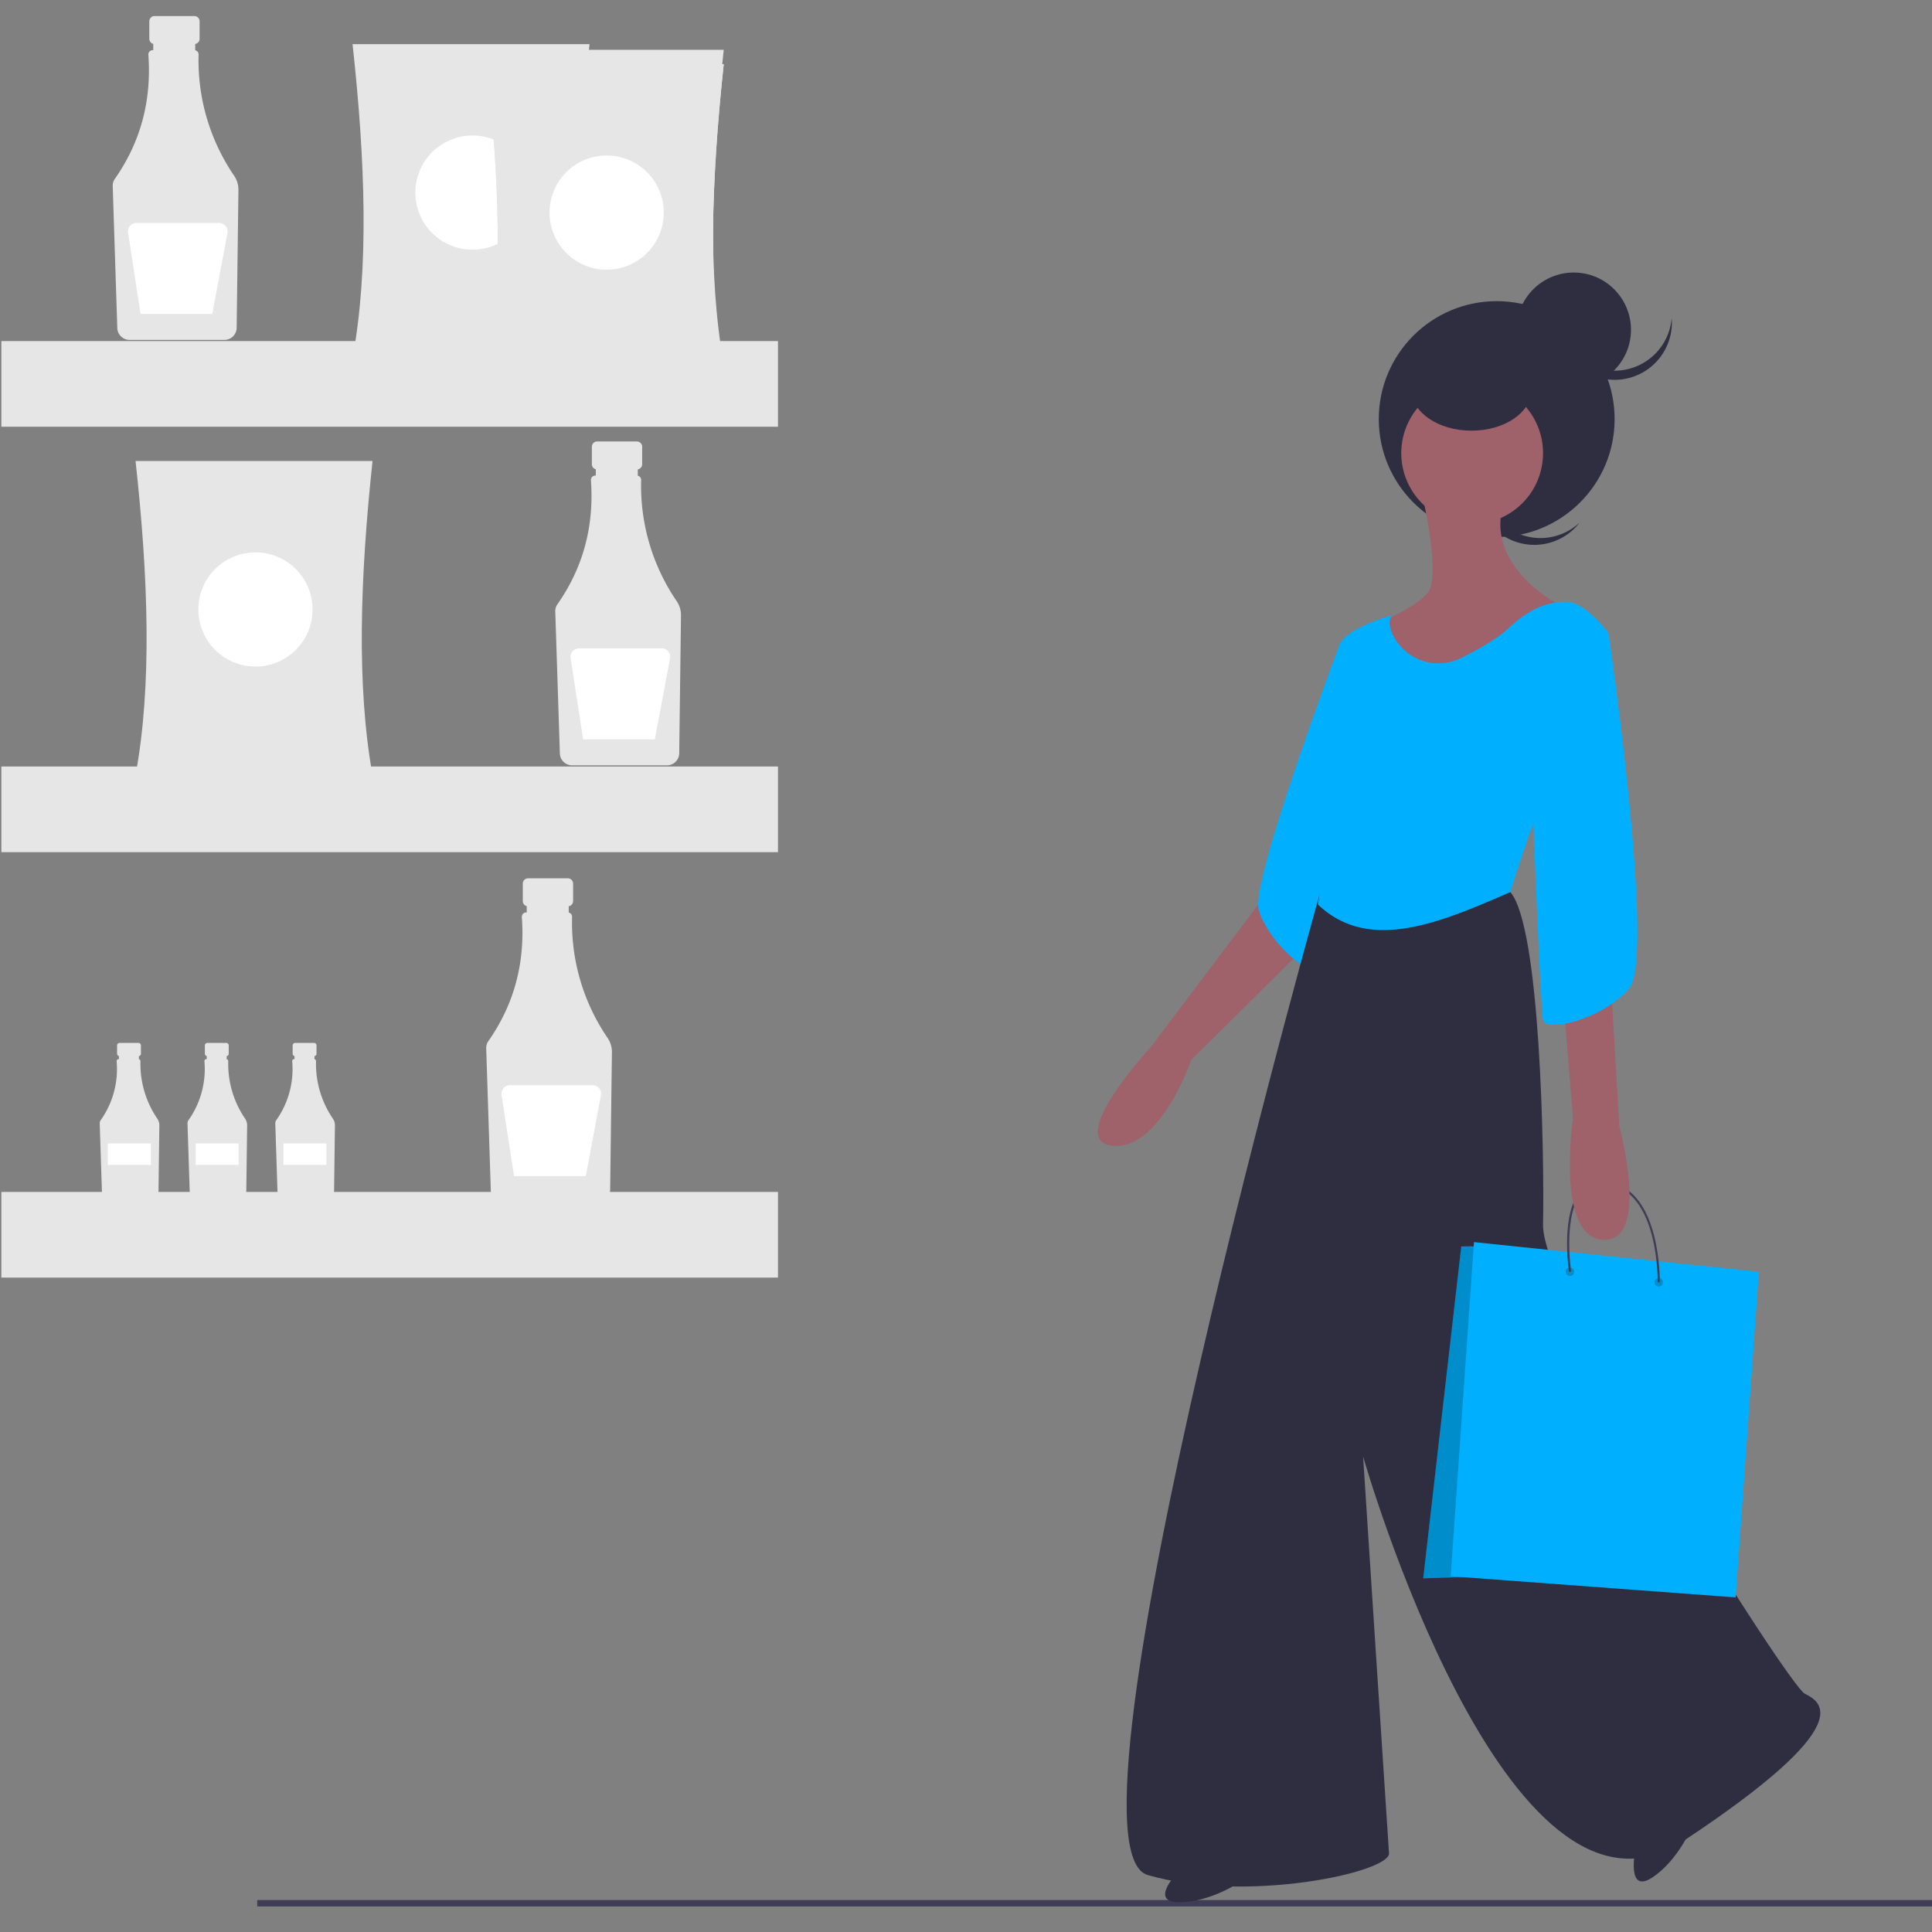 <?xml version="1.0" encoding="UTF-8" standalone="no"?>
<svg
   xmlns:dc="http://purl.org/dc/elements/1.1/"
   xmlns:cc="http://creativecommons.org/ns#"
   xmlns:rdf="http://www.w3.org/1999/02/22-rdf-syntax-ns#"
   xmlns:svg="http://www.w3.org/2000/svg"
   xmlns="http://www.w3.org/2000/svg"
   xmlns:sodipodi="http://sodipodi.sourceforge.net/DTD/sodipodi-0.dtd"
   xmlns:inkscape="http://www.inkscape.org/namespaces/inkscape"
   width="175mm"
   height="175mm"
   viewBox="0 0 175 175"
   version="1.1"
   id="svg8"
   inkscape:version="1.0.1 (3bc2e813f5, 2020-09-07)"
   sodipodi:docname="undraw_gone_shopping_vwmc_modifier.svg">
  <rect x="0" y="0" width="175" height="175" fill="#808080" stroke="none"/>
  <defs
     id="defs2" />
  <sodipodi:namedview
     id="base"
     pagecolor="#ffffff"
     bordercolor="#666666"
     borderopacity="1.0"
     inkscape:pageopacity="0.0"
     inkscape:pageshadow="2"
     inkscape:zoom="0.7"
     inkscape:cx="393.93908"
     inkscape:cy="381.36188"
     inkscape:document-units="mm"
     inkscape:current-layer="layer4"
     inkscape:document-rotation="0"
     showgrid="false"
     inkscape:window-width="1920"
     inkscape:window-height="1018"
     inkscape:window-x="-8"
     inkscape:window-y="-8"
     inkscape:window-maximized="1"
     showguides="true"
     inkscape:guide-bbox="true">
    <sodipodi:guide
       position="87.264,162.238"
       orientation="1,0"
       id="guide1564" />
    <sodipodi:guide
       position="83.121,86.267"
       orientation="0,-1"
       id="guide1566" />
  </sodipodi:namedview>
  <g
     inkscape:groupmode="layer"
     id="layer2"
     inkscape:label="Calque 2"
     sodipodi:insensitive="true"
     style="display:none">
    <rect
       style="fill:#dc0000;stroke-width:0.279"
       id="rect1001"
       width="175.045"
       height="171.927"
       x="0.214"
       y="0.446" />
  </g>
  <g
     inkscape:label="Calque 1"
     inkscape:groupmode="layer"
     id="layer1"
     style="display:inline">
    <g
       id="g999"
       transform="matrix(0.265,0,0,0.265,0.123,1.454)">
      <path
         d="m 711.661,406.335 -6.989,16.309 -42.869,56.848 c 0,0 -29.356,31.686 -13.047,33.55 16.309,1.864 27.026,-29.356 27.026,-29.356 l 50.324,-49.858 5.592,-22.832 z"
         transform="translate(-269.035,-126.923)"
         fill="#9f616a"
         id="path833" />
      <path
         d="m 733.095,340.168 -6.754,1.891 c 0,0 -30.329,80.57 -27.533,90.355 2.796,9.785 15.377,21.9 20.969,20.969 5.592,-0.932 13.319,-113.214 13.319,-113.214 z"
         transform="translate(-269.035,-126.923)"
         fill="#00b0ff"
         id="path835" />
      <path
         d="m 827.473,754.22 c 0,0 -2.966,14.863 5.949,8.915 8.915,-5.949 13.563,-17.452 13.563,-17.452 z"
         transform="translate(-269.035,-126.923)"
         fill="#2f2e41"
         id="path837" />
      <path
         d="m 721.912,418.916 c 0,0 -94.591,333.633 -61.042,343.418 33.55,9.785 82.942,-0.932 82.476,-7.455 -0.466,-6.524 -8.853,-135.596 -8.853,-135.596 0,0 48.927,171.476 109.502,131.403 60.576,-40.073 47.063,-47.529 41.471,-50.324 -5.592,-2.796 -89.932,-135.596 -89.466,-160.293 0.466,-24.696 -0.932,-102.047 -11.183,-113.696 z"
         transform="translate(-269.035,-126.923)"
         fill="#2f2e41"
         id="path839" />
      <polygon
         points="87.455,646.154 87.455,643.972 661.93,643.972 661.535,646.154 "
         fill="#3f3d56"
         id="polygon841" />
      <path
         d="m 781.993,300.296 a 19.568,19.568 0 0 1 -2.431,-26.383 c -0.394,0.369 -0.779,0.753 -1.148,1.161 a 19.571,19.571 0 0 0 29.033,26.251 c 0.369,-0.408 0.712,-0.83 1.04,-1.259 a 19.568,19.568 0 0 1 -26.494,0.23 z"
         transform="translate(-269.035,-126.923)"
         fill="#2f2e41"
         id="path843" />
      <circle
         cx="511.123"
         cy="137.758"
         r="40.306"
         fill="#2f2e41"
         id="circle845" />
      <path
         d="m 671.588,760.936 c 0,0 -10.717,10.717 0,10.717 10.717,0 20.969,-6.989 20.969,-6.989 z"
         transform="translate(-269.035,-126.923)"
         fill="#2f2e41"
         id="path847" />
      <path
         d="m 754.53,289.844 c 0,0 6.989,28.89 1.864,34.482 -5.126,5.592 -16.309,9.785 -16.309,9.785 l 1.864,52.188 c 0,0 21.434,-7.455 22.366,-8.387 0.932,-0.932 20.037,-31.22 20.037,-31.22 l 18.639,-17.707 c 0,0 -28.424,-13.513 -20.037,-36.811 8.387,-23.298 -28.424,-2.33 -28.424,-2.33 z"
         transform="translate(-269.035,-126.923)"
         fill="#9f616a"
         id="path849" />
      <circle
         cx="771.771"
         cy="276.33"
         r="24.23"
         transform="rotate(-80.783,562.663,370.975)"
         fill="#9f616a"
         id="circle851" />
      <path
         d="m 784.818,426.372 c 0,0 10.717,-35.414 15.843,-40.073 5.126,-4.66 17.707,-48.461 17.707,-48.461 0,0 -7.921,-10.717 -14.445,-10.717 -6.524,0 -12.581,2.33 -20.037,9.319 -3.511,3.292 -9.915,6.913 -15.708,9.824 a 17.378,17.378 0 0 1 -23.524,-7.852 c -1.158,-2.461 -1.54,-4.82 -0.375,-6.632 0,0 -17.241,4.66 -18.173,11.183 -0.932,6.524 0,20.037 -1.398,22.832 -1.398,2.796 -5.592,6.989 -3.728,24.696 1.864,17.707 -1.945,40.097 -1.945,40.097 17.406,16.609 41.521,6.357 65.783,-4.218 z"
         transform="translate(-269.035,-126.923)"
         fill="#00b0ff"
         id="path853" />
      <ellipse
         cx="502.503"
         cy="127.74"
         rx="20.503"
         ry="13.979"
         fill="#2f2e41"
         id="ellipse855" />
      <circle
         cx="537.45"
         cy="107.237"
         r="19.571"
         fill="#2f2e41"
         id="circle857" />
      <path
         d="m 820.464,248.139 a 19.568,19.568 0 0 1 -19.498,-17.94 c -0.044,0.538 -0.073,1.081 -0.073,1.631 a 19.571,19.571 0 0 0 39.141,0.017 v -0.017 c 0,-0.55 -0.029,-1.093 -0.073,-1.631 a 19.568,19.568 0 0 1 -19.498,17.94 z"
         transform="translate(-269.035,-126.923)"
         fill="#2f2e41"
         id="path859" />
      <polygon
         points="499.018,420.53 486.008,534.01 528.918,532.57 505.528,420.53 "
         fill="#00b0ff"
         id="polygon861" />
      <polygon
         points="499.018,420.53 486.008,534.01 528.918,532.57 505.528,420.53 "
         opacity="0.2"
         style="isolation:isolate"
         id="polygon863" />
      <polygon
         points="495.408,533.29 592.798,540.52 600.748,429.2 503.358,419.08 "
         fill="#00b0ff"
         id="polygon865" />
      <circle
         cx="536.148"
         cy="429.2"
         r="1.45"
         opacity="0.2"
         style="isolation:isolate"
         id="circle867" />
      <circle
         cx="566.508"
         cy="432.81"
         r="1.45"
         opacity="0.2"
         style="isolation:isolate"
         id="circle869" />
      <path
         d="m 835.903,559.743 h -0.72 c 0,-0.31 0.51,-30.8 -17,-33.61 -3.45,-0.55 -6.27,0.23 -8.38,2.32 -7.23,7.17 -4.24,27.42 -4.21,27.62 l -0.71,0.11 c -0.13,-0.85 -3.07,-20.82 4.42,-28.24 2.28,-2.27 5.32,-3.12 9,-2.53 18.12,2.9 17.61,34.02 17.6,34.33 z"
         transform="translate(-269.035,-126.923)"
         fill="#3f3d56"
         id="path871" />
      <path
         d="m 819.765,402.142 -2.33,26.094 4.66,78.282 c 0,0 10.717,39.607 -5.592,38.675 -16.309,-0.932 -10.251,-41.471 -10.251,-41.471 l -7.455,-90.864 z"
         transform="translate(-269.035,-126.923)"
         fill="#9f616a"
         id="path873" />
      <path
         d="m 806.252,331.315 12.115,6.524 c 0,0 16.309,110.848 6.989,121.565 -9.319,10.717 -28.424,14.911 -29.356,10.717 -0.932,-4.194 -4.194,-89.414 -4.194,-89.414 z"
         transform="translate(-269.035,-126.923)"
         fill="#00b0ff"
         id="path875" />
      <path
         d="m 334.996,126.923 h -13.589 a 1.802,1.802 0 0 0 -1.802,1.802 v 5.965 a 1.802,1.802 0 0 0 1.802,1.802 h 2.252 v 8.937 h 9.085 v -8.937 h 2.252 a 1.802,1.802 0 0 0 1.802,-1.802 v -5.965 a 1.802,1.802 0 0 0 -1.802,-1.802 z"
         transform="translate(-269.035,-126.923)"
         fill="#e6e6e6"
         id="path877" />
      <path
         d="m 348.607,181.511 a 69.863,69.863 0 0 1 -12.154,-41.421 1.473,1.473 0 0 0 -1.15,-1.47 v -2.577 h -14.352 v 2.541 h -0.198 a 1.473,1.473 0 0 0 -1.471,1.475 q 6e-5,0.054 0.004,0.107 1.696,23.641 -11.454,42.402 a 4.058,4.058 0 0 0 -0.734,2.459 l 1.569,48.543 a 4.202,4.202 0 0 0 4.166,4.056 h 32.462 a 4.204,4.204 0 0 0 4.169,-4.127 l 0.605,-47.131 a 8.506,8.506 0 0 0 -1.462,-4.857 z"
         transform="translate(-269.035,-126.923)"
         fill="#e6e6e6"
         id="path879" />
      <path
         d="m 343.469,197.635 h -28.255 a 2.901,2.901 0 0 0 -2.867,3.342 l 4.27,27.753 h 24.518 l 5.186,-27.66 a 2.901,2.901 0 0 0 -2.851,-3.436 z"
         transform="translate(-269.035,-126.923)"
         fill="#ffffff"
         id="path881" />
      <path
         d="M 486.268,272.339 H 472.679 a 1.802,1.802 0 0 0 -1.802,1.802 v 5.965 a 1.802,1.802 0 0 0 1.802,1.802 h 2.252 v 8.937 h 9.085 v -8.937 h 2.252 a 1.802,1.802 0 0 0 1.802,-1.802 v -5.965 a 1.802,1.802 0 0 0 -1.802,-1.802 z"
         transform="translate(-269.035,-126.923)"
         fill="#e6e6e6"
         id="path883" />
      <path
         d="m 499.879,326.927 a 69.863,69.863 0 0 1 -12.154,-41.421 1.473,1.473 0 0 0 -1.15,-1.47 v -2.577 h -14.352 v 2.541 h -0.198 a 1.473,1.473 0 0 0 -1.471,1.475 q 6e-5,0.054 0.004,0.107 1.696,23.641 -11.454,42.402 a 4.058,4.058 0 0 0 -0.735,2.459 l 1.569,48.543 a 4.202,4.202 0 0 0 4.166,4.056 H 496.567 a 4.204,4.204 0 0 0 4.169,-4.127 l 0.605,-47.131 a 8.506,8.506 0 0 0 -1.462,-4.857 z"
         transform="translate(-269.035,-126.923)"
         fill="#e6e6e6"
         id="path885" />
      <path
         d="m 494.74,343.051 h -28.255 a 2.901,2.901 0 0 0 -2.867,3.342 l 4.27,27.753 h 24.518 l 5.186,-27.66 a 2.901,2.901 0 0 0 -2.851,-3.436 z"
         transform="translate(-269.035,-126.923)"
         fill="#ffffff"
         id="path887" />
      <path
         d="m 315.892,477.914 h -6.446 a 0.855,0.855 0 0 0 -0.855,0.855 v 2.829 a 0.855,0.855 0 0 0 0.855,0.855 h 1.068 v 4.239 h 4.309 v -4.239 h 1.068 a 0.855,0.855 0 0 0 0.855,-0.855 v -2.829 a 0.855,0.855 0 0 0 -0.855,-0.855 z"
         transform="translate(-269.035,-126.923)"
         fill="#e6e6e6"
         id="path889" />
      <path
         d="m 322.348,503.807 a 33.139,33.139 0 0 1 -5.765,-19.648 0.699,0.699 0 0 0 -0.546,-0.697 v -1.223 h -6.808 v 1.206 h -0.094 a 0.699,0.699 0 0 0 -0.698,0.699 q 0,0.025 0.002,0.051 a 30.243,30.243 0 0 1 -5.433,20.113 1.925,1.925 0 0 0 -0.348,1.167 l 0.744,23.026 a 1.993,1.993 0 0 0 1.976,1.924 h 15.398 a 1.994,1.994 0 0 0 1.977,-1.958 l 0.287,-22.356 a 4.035,4.035 0 0 0 -0.694,-2.304 z"
         transform="translate(-269.035,-126.923)"
         fill="#e6e6e6"
         id="path891" />
      <rect
         x="36.405"
         y="385.348"
         width="14.692"
         height="7.346"
         fill="#ffffff"
         id="rect893" />
      <path
         d="M 345.898,477.914 H 339.452 a 0.855,0.855 0 0 0 -0.855,0.855 v 2.829 a 0.855,0.855 0 0 0 0.855,0.855 h 1.068 v 4.239 h 4.31 v -4.239 h 1.068 a 0.855,0.855 0 0 0 0.855,-0.855 v -2.829 a 0.855,0.855 0 0 0 -0.855,-0.855 z"
         transform="translate(-269.035,-126.923)"
         fill="#e6e6e6"
         id="path895" />
      <path
         d="m 352.354,503.807 a 33.139,33.139 0 0 1 -5.765,-19.648 0.699,0.699 0 0 0 -0.546,-0.697 v -1.223 h -6.808 v 1.206 h -0.094 a 0.699,0.699 0 0 0 -0.698,0.699 q 0,0.025 0.002,0.051 a 30.243,30.243 0 0 1 -5.433,20.113 1.925,1.925 0 0 0 -0.348,1.167 l 0.744,23.026 a 1.993,1.993 0 0 0 1.976,1.924 h 15.398 a 1.994,1.994 0 0 0 1.977,-1.958 l 0.287,-22.356 a 4.035,4.035 0 0 0 -0.694,-2.304 z"
         transform="translate(-269.035,-126.923)"
         fill="#e6e6e6"
         id="path897" />
      <rect
         x="66.411"
         y="385.348"
         width="14.692"
         height="7.346"
         fill="#ffffff"
         id="rect899" />
      <path
         d="m 375.903,477.914 h -6.446 a 0.855,0.855 0 0 0 -0.855,0.855 v 2.829 a 0.855,0.855 0 0 0 0.855,0.855 h 1.068 v 4.239 h 4.31 v -4.239 h 1.068 a 0.855,0.855 0 0 0 0.855,-0.855 v -2.829 a 0.855,0.855 0 0 0 -0.855,-0.855 z"
         transform="translate(-269.035,-126.923)"
         fill="#e6e6e6"
         id="path901" />
      <path
         d="m 382.36,503.807 a 33.139,33.139 0 0 1 -5.765,-19.648 0.699,0.699 0 0 0 -0.546,-0.697 v -1.223 h -6.808 v 1.206 h -0.094 a 0.699,0.699 0 0 0 -0.698,0.699 q 0,0.025 0.002,0.051 a 30.243,30.243 0 0 1 -5.433,20.113 1.925,1.925 0 0 0 -0.348,1.167 l 0.744,23.026 a 1.993,1.993 0 0 0 1.976,1.924 h 15.398 a 1.994,1.994 0 0 0 1.977,-1.958 l 0.287,-22.356 a 4.035,4.035 0 0 0 -0.694,-2.304 z"
         transform="translate(-269.035,-126.923)"
         fill="#e6e6e6"
         id="path903" />
      <rect
         x="96.417"
         y="385.348"
         width="14.692"
         height="7.346"
         fill="#ffffff"
         id="rect905" />
      <path
         d="M 462.661,421.658 H 449.072 a 1.802,1.802 0 0 0 -1.802,1.802 v 5.965 a 1.802,1.802 0 0 0 1.802,1.802 h 2.252 v 8.937 h 9.085 v -8.937 h 2.252 a 1.802,1.802 0 0 0 1.802,-1.802 v -5.965 a 1.802,1.802 0 0 0 -1.802,-1.802 z"
         transform="translate(-269.035,-126.923)"
         fill="#e6e6e6"
         id="path907" />
      <path
         d="m 476.271,476.246 a 69.863,69.863 0 0 1 -12.154,-41.421 1.473,1.473 0 0 0 -1.15,-1.47 v -2.577 h -14.352 v 2.541 h -0.198 a 1.473,1.473 0 0 0 -1.471,1.475 q 6e-5,0.054 0.004,0.107 1.696,23.641 -11.454,42.402 a 4.058,4.058 0 0 0 -0.734,2.459 l 1.569,48.543 a 4.202,4.202 0 0 0 4.166,4.056 h 32.461 a 4.204,4.204 0 0 0 4.169,-4.127 l 0.605,-47.131 a 8.506,8.506 0 0 0 -1.462,-4.857 z"
         transform="translate(-269.035,-126.923)"
         fill="#e6e6e6"
         id="path909" />
      <path
         d="m 471.133,492.37 h -28.255 a 2.901,2.901 0 0 0 -2.867,3.342 l 4.27,27.753 h 24.518 l 5.186,-27.66 a 2.901,2.901 0 0 0 -2.851,-3.436 z"
         transform="translate(-269.035,-126.923)"
         fill="#ffffff"
         id="path911" />
      <path
         d="m 470.079,243.875 h -81.003 c 5.663,-30.619 4.36,-67.592 0,-107.354 h 81.003 c -4.244,39.762 -5.513,76.735 0,107.354 z"
         transform="translate(-269.035,-126.923)"
         fill="#e6e6e6"
         id="path913" />
      <circle
         cx="161.031"
         cy="60.347"
         r="19.519"
         fill="#ffffff"
         id="circle915" />
      <path
         d="m 395.908,386.363 h -81.003 c 5.663,-30.619 4.36,-67.592 0,-107.354 h 81.003 c -4.244,39.762 -5.513,76.735 0,107.354 z"
         transform="translate(-269.035,-126.923)"
         fill="#e6e6e6"
         id="path917" />
      <circle
         cx="86.859"
         cy="202.835"
         r="19.519"
         fill="#ffffff"
         id="circle919" />
      <path
         d="m 515.949,250.707 h -81.003 c 5.663,-30.619 4.36,-67.592 0,-107.354 h 81.003 c -4.244,39.762 -5.513,76.735 0,107.354 z"
         transform="translate(-269.035,-126.923)"
         fill="#e6e6e6"
         id="path921" />
      <circle
         cx="206.9"
         cy="67.179"
         r="19.519"
         fill="#ffffff"
         id="circle923" />
      <path
         d="m 515.949,245.827 h -81.003 c 5.663,-30.619 4.36,-67.592 0,-107.354 h 81.003 c -4.244,39.762 -5.513,76.735 0,107.354 z"
         transform="translate(-269.035,-126.923)"
         fill="#e6e6e6"
         id="path925" />
      <circle
         cx="206.9"
         cy="62.299"
         r="19.519"
         fill="#ffffff"
         id="circle927" />
      <path
         d="m 515.949,250.707 h -81.003 c 5.663,-30.619 4.36,-67.592 0,-107.354 h 81.003 c -4.244,39.762 -5.513,76.735 0,107.354 z"
         transform="translate(-269.035,-126.923)"
         fill="#e6e6e6"
         id="path929" />
      <circle
         cx="206.9"
         cy="67.179"
         r="19.519"
         fill="#ffffff"
         id="circle931" />
      <rect
         y="111.096"
         width="265.457"
         height="29.278"
         fill="#e6e6e6"
         id="rect933"
         x="0" />
      <rect
         y="256.512"
         width="265.457"
         height="29.278"
         fill="#e6e6e6"
         id="rect935"
         x="0" />
      <rect
         y="401.928"
         width="265.457"
         height="29.278"
         fill="#e6e6e6"
         id="rect937"
         x="0" />
    </g>
  </g>
  <g
     inkscape:groupmode="layer"
     id="layer3"
     inkscape:label="Calque 3"
     style="display:none"
     sodipodi:insensitive="true">
    <g
       id="g1123"
       transform="matrix(0.183,0,0,0.215,0.597,3.48)">
      <ellipse
         cx="738.317"
         cy="538.006"
         rx="48.503"
         ry="98.965"
         fill="#3f3d56"
         id="ellipse1020" />
      <path
         d="m 858.978,766.079 c 19.426,-116.551 0.196,-232.682 -9.4e-4,-233.84 l -3.779,0.64 c 0.196,1.153 19.315,116.673 -9.4e-4,232.571 z"
         transform="translate(-125.14,-66.083)"
         fill="#00b0ff"
         id="path1022" />
      <rect
         x="839.864"
         y="571.358"
         width="3.833"
         height="49.74"
         transform="rotate(-61.858,724.066,667.612)"
         fill="#00b0ff"
         id="rect1024" />
      <rect
         x="863.202"
         y="606.069"
         width="49.741"
         height="3.833"
         transform="rotate(-28.158,693.755,824.433)"
         fill="#00b0ff"
         id="rect1026" />
      <ellipse
         cx="854.855"
         cy="381.379"
         rx="94.866"
         ry="193.564"
         fill="#e6e6e6"
         id="ellipse1028" />
      <path
         d="m 969.428,763.995 c 37.944,-227.66 0.383,-454.492 -9.4e-4,-456.756 l -3.779,0.64 c 0.383,2.259 37.834,228.48 -9.4e-4,455.487 z"
         transform="translate(-125.14,-66.083)"
         fill="#00b0ff"
         id="path1030" />
      <rect
         x="935.682"
         y="383.443"
         width="3.833"
         height="97.287"
         transform="rotate(-61.858,819.884,503.471)"
         fill="#00b0ff"
         id="rect1032" />
      <rect
         x="979.497"
         y="453.168"
         width="97.287"
         height="3.833"
         transform="rotate(-28.157,833.82,671.537)"
         fill="#00b0ff"
         id="rect1034" />
      <ellipse
         cx="630.173"
         cy="264.877"
         rx="129.816"
         ry="264.877"
         fill="#e6e6e6"
         id="ellipse1036" />
      <path
         d="m 740.156,763.995 c 51.904,-311.42 0.524,-621.703 -9.3e-4,-624.801 l -3.779,0.64 c 0.524,3.092 51.794,312.765 -9.3e-4,623.532 z"
         transform="translate(-125.14,-66.083)"
         fill="#00b0ff"
         id="path1038" />
      <rect
         x="695.38"
         y="243.356"
         width="3.833"
         height="133.129"
         transform="rotate(-61.858,579.582,381.305)"
         fill="#00b0ff"
         id="rect1040" />
      <rect
         x="754.632"
         y="339.474"
         width="133.129"
         height="3.833"
         transform="rotate(-28.157,626.873,557.849)"
         fill="#00b0ff"
         id="rect1042" />
      <polygon
         points="0,698.05 910.908,698.05 910.513,700.231 0,700.231 "
         fill="#3f3d56"
         id="polygon1044" />
      <path
         d="m 281.14,742 h -22 c -11.508,0 -21.788,0.814 -28.574,5.175 A 36.987,36.987 0 0 0 198.14,728 h -22 a 37,37 0 0 0 -37,37 V 765 h 179 v -6e-5 C 318.14,744.565 301.574,742 281.14,742 Z"
         transform="translate(-125.14,-66.083)"
         fill="#3f3d56"
         id="path1046" />
      <path
         d="m 881.154,766.083 h 93.973 c -0.475,-17.532 -13.605,-21 -35.986,-21 h -22 c -22.381,0 -35.512,3.468 -35.986,21 z"
         transform="translate(-125.14,-66.083)"
         fill="#3f3d56"
         id="path1048" />
      <path
         d="m 318.357,505.92 h 14 v 21 a 7,7 0 0 1 -7,7 v 0 a 7,7 0 0 1 -7,-7 z"
         transform="rotate(24.836,412.843,202.721)"
         fill="#ffb9b9"
         id="path1050" />
      <path
         d="m 324.217,171.829 h 10e-5 a 51,51 0 0 1 51,51 v 57 h -102 V 222.829 a 51,51 0 0 1 51,-51 z"
         fill="#2f2e41"
         id="path1052" />
      <polygon
         points="267.217,662.837 289.717,663.329 286.217,708.837 275.217,706.837 "
         fill="#ffb9b9"
         id="polygon1054" />
      <polygon
         points="378.437,687.542 397.717,684.329 407.717,734.329 396.437,739.542 "
         fill="#ffb9b9"
         id="polygon1056" />
      <path
         d="m 527.857,753.412 -29.5,1.508 -80.5,-194.508 -2.195,175.168 -28.305,-3.66 C 367.401,622.909 350.889,526.072 376.857,465.412 l 88,7 z"
         transform="translate(-125.14,-66.083)"
         fill="#2f2e41"
         id="path1058" />
      <path
         d="m 393.673,805.572 -11.448,-0.619 a 2.959,2.959 0 0 1 -2.418,-4.408 l 17.424,-30.913 15.3,1.275 2.362,11.021 a 11.173,11.173 0 0 1 -4.034,11.136 l -7.503,5.879 a 9.641,9.641 0 0 1 -9.683,6.628 z"
         transform="translate(-125.14,-66.083)"
         fill="#2f2e41"
         id="path1060" />
      <path
         d="m 549.645,830.3 -9.888,3.399 a 4.016,4.016 0 0 1 -3.903,-0.735 l -17.21,-14.591 a 10.658,10.658 0 0 1 -3.294,-11.263 l 2.161,-7.025 16.385,-3.171 17.81,27.4 a 4.016,4.016 0 0 1 -2.062,5.987 z"
         transform="translate(-125.14,-66.083)"
         fill="#2f2e41"
         id="path1062" />
      <circle
         cx="317.217"
         cy="217.829"
         r="34"
         fill="#ffb9b9"
         id="circle1064" />
      <polygon
         points="307.717,243.329 338.717,239.329 351.717,268.329 311.717,275.329 "
         fill="#ffb9b9"
         id="polygon1066" />
      <path
         d="m 476.857,483.412 -103,-10 c 5.051,-54.954 21.977,-103.419 57,-142 l 50,-4 z"
         transform="translate(-125.14,-66.083)"
         fill="#3f3d56"
         id="path1068" />
      <polygon
         points="229.457,367.57 283.717,279.329 305.717,265.329 257.041,374.412 214.217,447.837 193.217,440.837 "
         fill="#3f3d56"
         id="polygon1070" />
      <polygon
         points="324.217,179.829 352.217,189.829 340.217,206.829 278.217,218.829 288.217,187.829 "
         fill="#2f2e41"
         id="polygon1072" />
      <circle
         cx="212.083"
         cy="364.863"
         r="93.691"
         fill="#00b0ff"
         id="circle1074" />
      <polygon
         points="207.059,442.263 248.238,400.586 289.418,358.908 304.922,415.409 320.426,471.91 263.743,457.087 "
         fill="#00b0ff"
         id="polygon1076" />
      <circle
         cx="212.198"
         cy="363.914"
         r="33.615"
         fill="#ffffff"
         id="circle1078" />
      <path
         d="m 430.357,528.92 h 14 v 21 a 7,7 0 0 1 -7,7 v 0 a 7,7 0 0 1 -7,-7 z"
         transform="rotate(24.836,524.843,225.721)"
         fill="#ffb9b9"
         id="path1080" />
      <path
         d="m 450.357,539.92 -18,-11 9.438,-64.247 39.062,-132.261 7.418,2.836 A 31.913,31.913 0 0 1 507.792,372.979 l -25.315,98.777 z"
         transform="translate(-125.14,-66.083)"
         fill="#3f3d56"
         id="path1082" />
    </g>
    <path
       style="fill:none;stroke:none;stroke-width:0.265px;stroke-linecap:butt;stroke-linejoin:miter;stroke-opacity:1"
       d="M 85.794,0.535 87.13,172.389"
       id="path1125" />
  </g>
  <g
     inkscape:groupmode="layer"
     id="layer4"
     inkscape:label="Calque 4"
     style="display:none">
    <g
       id="g1340"
       style="display:inline"
       transform="matrix(0.158,0,0,0.131,0.616,36.594)">
      <rect
         x="959.049"
         y="388.464"
         width="9.832"
         height="388.345"
         fill="#3f3d56"
         id="rect1129" />
      <path
         d="m 1107.38,489.196 c 0.626,135.795 -94.913,246.321 -94.913,246.321 0,0 -96.553,-109.641 -97.179,-245.435 -0.626,-135.795 94.913,-246.321 94.913,-246.321 0,0 96.553,109.641 97.179,245.435 z"
         transform="translate(-47.766,-51.242)"
         fill="#3f3d56"
         id="path1131" />
      <rect
         x="767.244"
         y="571.186"
         width="5.057"
         height="199.735"
         fill="#3f3d56"
         id="rect1133" />
      <path
         d="m 866.733,647.882 c 0.322,69.842 -48.816,126.689 -48.816,126.689 0,0 -49.66,-56.391 -49.982,-126.233 -0.322,-69.842 48.816,-126.689 48.816,-126.689 0,0 49.66,56.391 49.982,126.233 z"
         transform="translate(-47.766,-51.242)"
         fill="#3f3d56"
         id="path1135" />
      <ellipse
         cx="871.969"
         cy="776.515"
         rx="137"
         ry="21"
         fill="#3f3d56"
         id="ellipse1137" />
      <path
         d="m 931.034,338.324 c -11.607,-19.612 -34.57,-20.526 -34.57,-20.526 0,0 -22.376,-2.861 -36.731,27.008 -13.379,27.841 -31.845,54.722 -2.973,61.239 l 5.215,-16.232 3.23,17.44 a 112.967,112.967 0 0 0 12.353,0.211 c 30.92,-0.998 60.366,0.292 59.418,-10.803 -1.26,-14.75 5.226,-39.467 -5.942,-58.337 z"
         transform="translate(-47.766,-51.242)"
         fill="#2f2e41"
         id="path1139" />
      <path
         d="m 889.234,375.258 c 0,0 15,21 6,38 -9,17 21,35 21,35 l 22,-48 c 0,0 -26,-17 -19,-33 z"
         transform="translate(-47.766,-51.242)"
         fill="#fbbebe"
         id="path1141" />
      <circle
         cx="851.469"
         cy="307.015"
         r="26"
         fill="#fbbebe"
         id="circle1143" />
      <path
         d="m 809.255,388.313 21.728,-28.034 c 0,0 7.651,-29.385 18.731,-27.895 11.081,1.49 -4.377,35.24 -4.377,35.24 l -21.589,31.031 z"
         transform="translate(-47.766,-51.242)"
         fill="#fbbebe"
         id="path1145" />
      <polygon
         points="893.469,751.015 889.469,707.015 871.469,710.015 878.469,747.015 "
         fill="#fbbebe"
         id="polygon1147" />
      <polygon
         points="1060.469,712.015 1069.469,697.015 1042.469,662.015 1022.469,670.015 1049.469,707.015 "
         fill="#fbbebe"
         id="polygon1149" />
      <path
         d="m 913.234,432.258 -16.681,-21.959 c 0,0 -32.319,5.959 -35.319,8.959 -3,3 8,58 8,58 0,0 2,15 11,23 l 9,6 74,-15 2.782,-32.926 a 86.41,86.41 0 0 0 -22.782,-66.074 v 0 l -12.876,1.76 z"
         transform="translate(-47.766,-51.242)"
         fill="#575a89"
         id="path1151" />
      <path
         d="m 865.234,421.258 -5,-2 -23,-2 c 0,0 -8,-2 -6,-6 2,-4 4,-5 0,-6 -4,-1 -5,-2 -4,-5 1,-3 7,-9 7,-9 l -17,-14 c 0,0 -0.92,0.651 -2.407,1.855 -8.44,6.834 -35.147,31.489 -15.593,56.145 23,29 50,46 72,40 z"
         transform="translate(-47.766,-51.242)"
         fill="#575a89"
         id="path1153" />
      <path
         d="m 887.234,501.258 v 14 c 0,0 -9,17 -6,33 3,16 4,24 4,24 a 136.533,136.533 0 0 0 7,40 c 7,20 -16,151 13,153 29,2 45,4 54,-6 9,-10 -15,-182 -15,-182 0,0 82,171 99,164 17,-7 60,-23 55,-32 -5,-9 -131,-209 -131,-209 l -4,-9 z"
         transform="translate(-47.766,-51.242)"
         fill="#2f2e41"
         id="path1155" />
      <path
         d="m 935.234,791.258 c 0,0 -16,-1 -16,4 0,5 -8,22 -8,22 0,0 -6,20 10,18 16,-2 26,-20 26,-20 l -4,-19 z"
         transform="translate(-47.766,-51.242)"
         fill="#2f2e41"
         id="path1157" />
      <path
         d="m 1102.234,756.258 c 0,0 -14,-9 -13,-3 1,6 2,22 9,23 7,1 28,7 29,9 1,2 25,10 25,-3 0,-13 -15,-23 -15,-23 l -17,-13 c 0,0 -11,-1 -13,6 -2,7 -5,4 -5,4 z"
         transform="translate(-47.766,-51.242)"
         fill="#2f2e41"
         id="path1159" />
      <circle
         cx="851.508"
         cy="266.654"
         r="16.604"
         fill="#2f2e41"
         id="circle1161" />
      <path
         d="m 880.922,313.528 a 16.604,16.604 0 0 1 14.856,-16.51 16.772,16.772 0 0 0 -1.748,-0.093 16.604,16.604 0 1 0 0,33.208 16.772,16.772 0 0 0 1.748,-0.093 16.604,16.604 0 0 1 -14.856,-16.51 z"
         transform="translate(-47.766,-51.242)"
         fill="#2f2e41"
         id="path1163" />
      <polygon
         points="878.136,285.191 855.45,273.307 824.12,278.169 817.638,306.797 833.774,306.176 838.282,295.659 838.282,306.003 845.727,305.717 850.048,288.972 852.749,306.797 879.217,306.257 "
         fill="#2f2e41"
         id="polygon1165" />
      <path
         d="m 924.544,503.574 -34.987,0.946 c 0,0 -29.854,5.809 -28.179,-6.241 1.675,-12.05 30.799,-7.835 30.799,-7.835 l 31.88,-4.863 z"
         transform="translate(-47.766,-51.242)"
         fill="#fbbebe"
         id="path1167" />
      <path
         d="m 952.226,390.562 a 7.467,7.467 0 0 1 8.236,5.128 c 6.849,21.584 27.951,93.813 6.985,103.723 -24.694,11.672 -42.714,11.158 -42.714,11.158 l -9.645,-23.748 8.781,-8.24 9.374,-60.275 4.492,-25.55 z"
         transform="translate(-47.766,-51.242)"
         fill="#575a89"
         id="path1169" />
      <polygon
         points="858.969,434.515 897.969,425.515 897.969,379.515 893.969,419.515 "
         opacity="0.4"
         id="polygon1171" />
      <path
         d="m 756.98,298.705 v 0 a 46.84,46.84 0 0 1 27.352,19.87 l 3.271,5.066 0.165,0.21 57.385,16.791 a 4.183,4.183 0 0 1 2.861,5.115 l -4.455,16.335 a 4.183,4.183 0 0 1 -5.161,2.928 l -57.4,-16.044 -10e-4,0.002 -5.765,2.179 a 51.515,51.515 0 0 1 -33.122,1.126 v 0 z"
         transform="translate(-47.766,-51.242)"
         fill="#3f3d56"
         id="path1173" />
      <ellipse
         cx="811.107"
         cy="344.233"
         rx="3.504"
         ry="6.57"
         transform="rotate(-73.69,753.031,350.485)"
         fill="#575a89"
         id="ellipse1175" />
      <circle
         cx="766.716"
         cy="294.14"
         r="2.409"
         fill="#3f3d56"
         id="circle1177" />
      <ellipse
         cx="749.694"
         cy="325.728"
         rx="28.09"
         ry="12.703"
         transform="rotate(-72.034,690.569,332.958)"
         fill="#00b0ff"
         id="ellipse1179" />
      <path
         d="m 759.994,329.124 c 4.611,-14.22 3.357,-27.472 -2.711,-30.355 a 5.891,5.891 0 0 1 1.076,0.238 c 6.673,2.164 8.204,15.881 3.419,30.639 -4.785,14.758 -14.074,24.967 -20.748,22.803 a 5.863,5.863 0 0 1 -0.708,-0.284 c 6.564,0.836 15.139,-9.06 19.672,-23.041 z"
         transform="translate(-47.766,-51.242)"
         opacity="0.4"
         id="path1181" />
      <path
         d="M 757.734,298.758 627.497,197.732 a 861.922,861.922 0 0 1 -66.215,-57.386 C 524.156,104.959 473.758,76.666 415.08,61.602 272.519,25.005 159.582,89.897 108.214,185.181 c -78.495,145.604 -138.65,381.879 209.394,256.11 76.117,-27.506 153.165,-30.429 211.586,-44.918 l 211.54,-43.616 z"
         transform="translate(-47.766,-51.242)"
         fill="#00b0ff"
         id="path1183" />
      <circle
         cx="318.969"
         cy="70.515"
         r="7"
         fill="#f2f2f2"
         id="circle1185" />
      <polygon
         points="453.127,87.051 454.949,87.051 454.949,86.695 453.127,86.695 453.127,84.873 452.771,84.873 452.771,86.695 450.949,86.695 450.949,87.051 452.771,87.051 452.771,88.873 453.127,88.873 "
         fill="#f2f2f2"
         id="polygon1187" />
      <polygon
         points="636.127,239.051 637.949,239.051 637.949,238.695 636.127,238.695 636.127,236.873 635.771,236.873 635.771,238.695 633.949,238.695 633.949,239.051 635.771,239.051 635.771,240.873 636.127,240.873 "
         fill="#f2f2f2"
         id="polygon1189" />
      <polygon
         points="623.127,286.051 624.949,286.051 624.949,285.695 623.127,285.695 623.127,283.873 622.771,283.873 622.771,285.695 620.949,285.695 620.949,286.051 622.771,286.051 622.771,287.873 623.127,287.873 "
         fill="#f2f2f2"
         id="polygon1191" />
      <polygon
         points="64.127,326.051 65.949,326.051 65.949,325.695 64.127,325.695 64.127,323.873 63.771,323.873 63.771,325.695 61.949,325.695 61.949,326.051 63.771,326.051 63.771,327.873 64.127,327.873 "
         fill="#f2f2f2"
         id="polygon1193" />
      <polygon
         points="144.127,108.051 145.949,108.051 145.949,107.695 144.127,107.695 144.127,105.873 143.771,105.873 143.771,107.695 141.949,107.695 141.949,108.051 143.771,108.051 143.771,109.873 144.127,109.873 "
         fill="#f2f2f2"
         id="polygon1195" />
      <polygon
         points="455.127,294.051 456.949,294.051 456.949,293.695 455.127,293.695 455.127,291.873 454.771,291.873 454.771,293.695 452.949,293.695 452.949,294.051 454.771,294.051 454.771,295.873 455.127,295.873 "
         fill="#f2f2f2"
         id="polygon1197" />
      <polygon
         points="264.127,44.051 265.949,44.051 265.949,43.695 264.127,43.695 264.127,41.873 263.771,41.873 263.771,43.695 261.949,43.695 261.949,44.051 263.771,44.051 263.771,45.873 264.127,45.873 "
         fill="#f2f2f2"
         id="polygon1199" />
      <path
         d="m 314.415,238.915 -2.27,0.35 c 0.71,4.54 1.27,9.18 1.68,13.77 l 2.29,-0.2 c -0.41,-4.65 -0.98,-9.33 -1.7,-13.92 z"
         transform="translate(-47.766,-51.242)"
         fill="#e6e6e6"
         id="path1201" />
      <path
         d="m 308.205,211.575 -2.2,0.67 c 1.33,4.4 2.52,8.91 3.53,13.4 l 2.25,-0.51 c -1.03,-4.54 -2.24,-9.1 -3.58,-13.56 z"
         transform="translate(-47.766,-51.242)"
         fill="#e6e6e6"
         id="path1203" />
      <path
         d="m 298.295,185.355 -2.09,0.96 c 1.92,4.19 3.72,8.49 5.35,12.79 l 2.15,-0.81 c -1.65,-4.35 -3.46,-8.71 -5.41,-12.94 z"
         transform="translate(-47.766,-51.242)"
         fill="#e6e6e6"
         id="path1205" />
      <path
         d="m 284.895,160.775 -1.94,1.23 c 2.47,3.88 4.84,7.9 7.04,11.93 l 2.02,-1.1 c -2.22,-4.08 -4.62,-8.14 -7.12,-12.06 z"
         transform="translate(-47.766,-51.242)"
         fill="#e6e6e6"
         id="path1207" />
      <path
         d="m 268.235,138.245 -1.75,1.49 c 2.98,3.5 5.88,7.16 8.62,10.86 l 1.84,-1.37 c -2.76,-3.74 -5.69,-7.44 -8.71,-10.98 z"
         transform="translate(-47.766,-51.242)"
         fill="#e6e6e6"
         id="path1209" />
      <path
         d="m 248.655,118.185 -1.53,1.71 c 3.44,3.07 6.81,6.3 10.02,9.59 l 1.65,-1.61 c -3.25,-3.33 -6.66,-6.59 -10.14,-9.69 z"
         transform="translate(-47.766,-51.242)"
         fill="#e6e6e6"
         id="path1211" />
      <path
         d="m 226.535,100.965 -1.29,1.9 c 3.82,2.57 7.6,5.31 11.23,8.14 l 1.42,-1.81 c -3.68,-2.86 -7.5,-5.63 -11.36,-8.23 z"
         transform="translate(-47.766,-51.242)"
         fill="#e6e6e6"
         id="path1213" />
      <path
         d="m 206.405,89.005 v 2.6 c 2.39,1.25 4.76,2.56 7.08,3.9 l 1.15,-1.99 q -4.05,-2.34 -8.23,-4.51 z"
         transform="translate(-47.766,-51.242)"
         fill="#e6e6e6"
         id="path1215" />
      <path
         d="m 314.57,267.221 2.299,-0.042 c 0.042,2.321 0.045,4.655 0.009,6.936 l -2.298,-0.036 c 0.035,-2.256 0.032,-4.563 -0.01,-6.858 z"
         transform="translate(-47.766,-51.242)"
         fill="#e6e6e6"
         id="path1217" />
      <path
         d="m 179.415,435.915 -2.27,0.35 c 0.71,4.54 1.27,9.18 1.68,13.77 l 2.29,-0.2 c -0.41,-4.65 -0.98,-9.33 -1.7,-13.92 z"
         transform="translate(-47.766,-51.242)"
         fill="#e6e6e6"
         id="path1219" />
      <path
         d="m 173.205,408.575 -2.2,0.67 c 1.33,4.4 2.52,8.91 3.53,13.4 l 2.25,-0.51 c -1.03,-4.54 -2.24,-9.1 -3.58,-13.56 z"
         transform="translate(-47.766,-51.242)"
         fill="#e6e6e6"
         id="path1221" />
      <path
         d="m 163.295,382.355 -2.09,0.96 c 1.92,4.19 3.72,8.49 5.35,12.79 l 2.15,-0.81 c -1.65,-4.35 -3.46,-8.71 -5.41,-12.94 z"
         transform="translate(-47.766,-51.242)"
         fill="#e6e6e6"
         id="path1223" />
      <path
         d="m 149.895,357.775 -1.94,1.23 c 2.47,3.88 4.84,7.9 7.04,11.93 l 2.02,-1.1 c -2.22,-4.08 -4.62,-8.14 -7.12,-12.06 z"
         transform="translate(-47.766,-51.242)"
         fill="#e6e6e6"
         id="path1225" />
      <path
         d="m 133.235,335.245 -1.75,1.49 c 2.98,3.5 5.88,7.16 8.62,10.86 l 1.84,-1.37 c -2.76,-3.74 -5.69,-7.44 -8.71,-10.98 z"
         transform="translate(-47.766,-51.242)"
         fill="#e6e6e6"
         id="path1227" />
      <path
         d="m 113.655,315.185 -1.53,1.71 c 3.44,3.07 6.81,6.3 10.02,9.59 l 1.65,-1.61 c -3.25,-3.33 -6.66,-6.59 -10.14,-9.69 z"
         transform="translate(-47.766,-51.242)"
         fill="#e6e6e6"
         id="path1229" />
      <path
         d="m 91.535,297.965 -1.29,1.9 c 3.82,2.57 7.6,5.31 11.23,8.14 l 1.42,-1.81 c -3.68,-2.86 -7.5,-5.63 -11.36,-8.23 z"
         transform="translate(-47.766,-51.242)"
         fill="#e6e6e6"
         id="path1231" />
      <path
         d="m 71.405,286.005 v 2.6 c 2.39,1.25 4.76,2.56 7.08,3.9 l 1.15,-1.99 q -4.05,-2.34 -8.23,-4.51 z"
         transform="translate(-47.766,-51.242)"
         fill="#e6e6e6"
         id="path1233" />
      <path
         d="m 179.57,464.221 2.299,-0.042 c 0.042,2.321 0.045,4.655 0.009,6.936 l -2.298,-0.036 c 0.035,-2.256 0.032,-4.563 -0.01,-6.858 z"
         transform="translate(-47.766,-51.242)"
         fill="#e6e6e6"
         id="path1235" />
      <path
         d="m 641.415,336.915 -2.27,0.35 c 0.71,4.54 1.27,9.18 1.68,13.77 l 2.29,-0.2 c -0.41,-4.65 -0.98,-9.33 -1.7,-13.92 z"
         transform="translate(-47.766,-51.242)"
         fill="#e6e6e6"
         id="path1237" />
      <path
         d="m 635.205,309.575 -2.2,0.67 c 1.33,4.4 2.52,8.91 3.53,13.4 l 2.25,-0.51 c -1.03,-4.54 -2.24,-9.1 -3.58,-13.56 z"
         transform="translate(-47.766,-51.242)"
         fill="#e6e6e6"
         id="path1239" />
      <path
         d="m 625.295,283.355 -2.09,0.96 c 1.92,4.19 3.72,8.49 5.35,12.79 l 2.15,-0.81 c -1.65,-4.35 -3.46,-8.71 -5.41,-12.94 z"
         transform="translate(-47.766,-51.242)"
         fill="#e6e6e6"
         id="path1241" />
      <path
         d="m 611.895,258.775 -1.94,1.23 c 2.47,3.88 4.84,7.9 7.04,11.93 l 2.02,-1.1 c -2.22,-4.08 -4.62,-8.14 -7.12,-12.06 z"
         transform="translate(-47.766,-51.242)"
         fill="#e6e6e6"
         id="path1243" />
      <path
         d="m 595.235,236.245 -1.75,1.49 c 2.98,3.5 5.88,7.16 8.62,10.86 l 1.84,-1.37 c -2.76,-3.74 -5.69,-7.44 -8.71,-10.98 z"
         transform="translate(-47.766,-51.242)"
         fill="#e6e6e6"
         id="path1245" />
      <path
         d="m 575.655,216.185 -1.53,1.71 c 3.44,3.07 6.81,6.3 10.02,9.59 l 1.65,-1.61 c -3.25,-3.33 -6.66,-6.59 -10.14,-9.69 z"
         transform="translate(-47.766,-51.242)"
         fill="#e6e6e6"
         id="path1247" />
      <path
         d="m 553.535,198.965 -1.29,1.9 c 3.82,2.57 7.6,5.31 11.23,8.14 l 1.42,-1.81 c -3.68,-2.86 -7.5,-5.63 -11.36,-8.23 z"
         transform="translate(-47.766,-51.242)"
         fill="#e6e6e6"
         id="path1249" />
      <path
         d="m 533.405,187.005 v 2.6 c 2.39,1.25 4.76,2.56 7.08,3.9 l 1.15,-1.99 q -4.05,-2.34 -8.23,-4.51 z"
         transform="translate(-47.766,-51.242)"
         fill="#e6e6e6"
         id="path1251" />
      <path
         d="m 641.57,365.221 2.299,-0.042 c 0.042,2.321 0.045,4.655 0.009,6.936 l -2.298,-0.036 c 0.035,-2.256 0.032,-4.563 -0.01,-6.858 z"
         transform="translate(-47.766,-51.242)"
         fill="#e6e6e6"
         id="path1253" />
      <polygon
         points="147.6,200.225 149.295,200.225 149.295,199.895 147.6,199.895 147.6,198.199 147.269,198.199 147.269,199.895 145.573,199.895 145.573,200.225 147.269,200.225 147.269,201.921 147.6,201.921 "
         fill="#f2f2f2"
         id="polygon1255" />
      <polygon
         points="128.059,302.583 129.754,302.583 129.754,302.252 128.059,302.252 128.059,300.556 127.728,300.556 127.728,302.252 126.032,302.252 126.032,302.583 127.728,302.583 127.728,304.278 128.059,304.278 "
         fill="#f2f2f2"
         id="polygon1257" />
      <polygon
         points="70.721,392.29 72.417,392.29 72.417,391.959 70.721,391.959 70.721,390.264 70.39,390.264 70.39,391.959 68.695,391.959 68.695,392.29 70.39,392.29 70.39,393.986 70.721,393.986 "
         fill="#f2f2f2"
         id="polygon1259" />
      <path
         d="m 279.684,329.425 a 122.811,122.811 0 1 1 56.982,45.751 39.726,39.726 0 1 1 -56.982,-45.751 z"
         transform="translate(-47.766,-51.242)"
         fill="#3f3d56"
         id="path1261" />
      <path
         d="m 380.894,190.679 c 28.154,0 47.524,15.616 47.524,38.064 0,14.865 -7.207,25.151 -21.097,33.334 -13.063,7.583 -17.493,13.139 -17.493,22.748 v 0 a 5.931,5.931 0 0 1 -5.931,5.931 H 369.504 a 5.931,5.931 0 0 1 -5.928,-5.724 l -0.026,-0.732 c -1.276,-15.466 4.129,-25.076 17.718,-33.034 12.688,-7.583 18.019,-12.388 18.019,-21.697 0,-9.31 -9.009,-16.142 -20.196,-16.142 -8.503,0 -15.231,4.139 -18.318,10.896 a 13.252,13.252 0 0 1 -12.112,7.573 v 0 c -9.752,0 -16.194,-10.371 -11.634,-18.99 7.214,-13.636 22.436,-22.227 43.865,-22.227 z M 361.148,319.362 c 0,-8.634 7.207,-15.466 16.067,-15.466 8.934,0 16.142,6.757 16.142,15.466 0,8.709 -7.207,15.466 -16.142,15.466 -8.934,0 -16.067,-6.757 -16.067,-15.466 z"
         transform="translate(-47.766,-51.242)"
         fill="#00b0ff"
         id="path1263" />
    </g>
    <path
       style="fill:none;stroke:none;stroke-width:0.265px;stroke-linecap:butt;stroke-linejoin:miter;stroke-opacity:1"
       d="m 86.328,0 1.069,172.122"
       id="path1562" />
  </g>
</svg>
